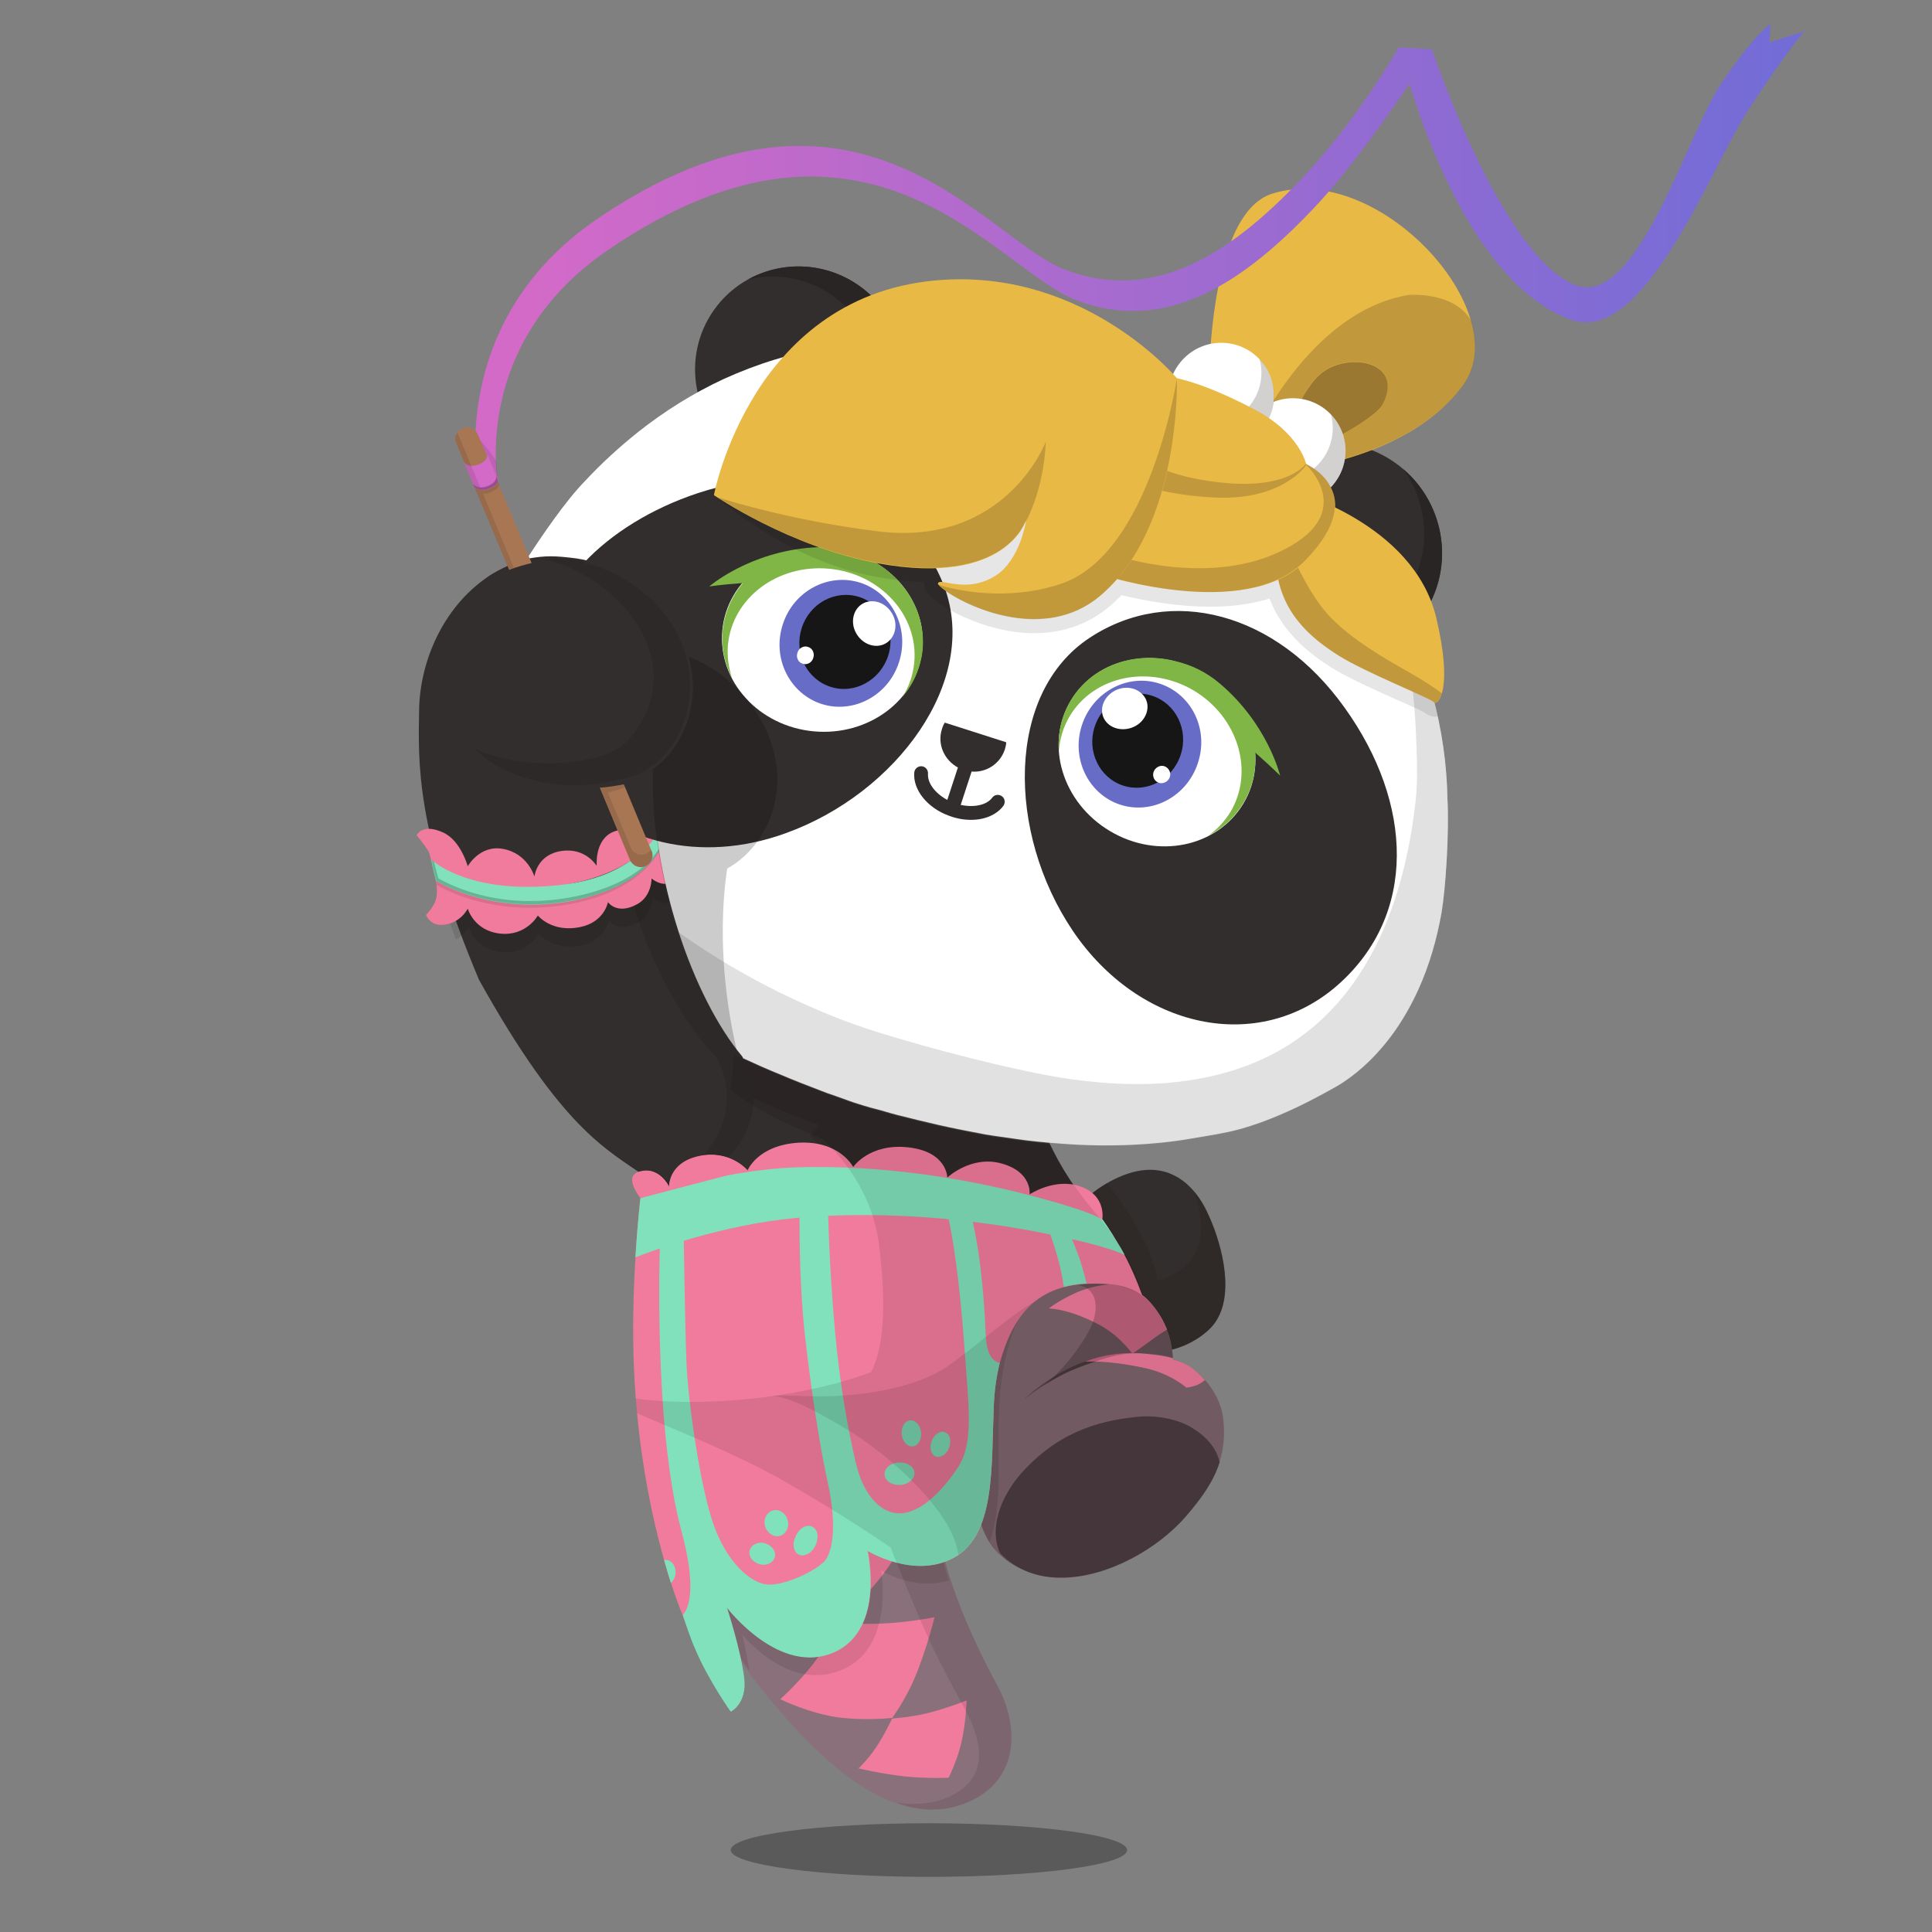 <svg xmlns="http://www.w3.org/2000/svg" width="100%" height="100%" version="1.1" viewBox="0 0 620 620"><rect x="0" y="0" width="620" height="620" fill="#808080" stroke="none"/><g id="body"><path d="M204.9 414.1c3.4 50.9 15.3 94.6 38.3 124.9 25.6 32.7 46.7 47.4 66.5 38.8 17.1-7.4 16.3-25.5 8.8-38.4-19.9-37.3-18.3-53.5-18.3-53.5s10.9-.4 13.5-.8l.1-.1c.7 3.2 2.5 8.7 6.3 12.6 16.4 16.7 45.9 4.1 59.6-11.7 7.9-9.2 13.7-18 11.8-31.7-1.1-8.3-9-16.7-16-18 0-.6 0-1.6-.2-2.9 7.4-1.6 12.3-6 13.8-7.8 7.5-8.8 3.3-25.4-1.1-35.2-3.5-8.1-9.6-14.9-19-14.9-7.4 0-15.9 4.8-21 9.7-13.6-17.4-17-34.4-17-34.4l-36.4-17.6-58.6-28.3s-4.3 5.1-9.3 14.5c-8.6-20.3-16.1-46.6-16.2-72.2 0-.1 0-.3.1-.4 7.3-6.3 11.8-13 13-23.1 1.2-9.7-2.3-21.4-12.3-31.6-6.7-6.9-17.3-13.6-28.1-14.5-9.8-1.3-22.5 4.6-26.8 7.7-14.4 9.9-21.6 27.2-21.9 42.4-.3 17.1-1.2 38.3 19.2 86.8 26.8 48.1 40.9 54.4 53.6 63.3l-.2 1.1c-.5 2.8-.8 5.8-1 8.7 0 .2.1.3 0 .6-.1 1.2-.3 2.3-.3 3.4l-.9 22.6z" style="fill:#322e2d"/><path d="M361.7 593.7c0 4.8-28.5 8.6-63.6 8.6s-63.6-3.9-63.6-8.6c0-4.8 28.5-8.6 63.6-8.6s63.6 3.9 63.6 8.6z" style="opacity:.3;enable-background:new"/><g style="opacity:.5"><path d="M375.5 436.2s-.7-.2-1.9-.5c-.6-.2-1.4-.3-2.3-.4-.4-.1-.9-.2-1.4-.2s-1.1-.1-1.6-.1c-1.1-.1-2.4-.1-3.7-.1-.7 0-1.4.1-2.1.1-.4 0-.7 0-1.1.1-.4 0-.7.1-1.1.1-3 .3-6.2 1-9.5 2s-6.4 2.3-9.1 3.6c-2.7 1.3-5 2.7-7 3.9-1.9 1.3-3.4 2.3-4.4 3.1-1 .8-1.6 1.2-1.6 1.2s.5-.5 1.5-1.3c.9-.9 2.4-2 4.2-3.4 1.9-1.3 4.1-2.9 6.9-4.3 2.7-1.5 5.8-2.8 9.2-3.8 3.4-1 6.7-1.7 9.8-1.9.4 0 .8-.1 1.1-.1h3.2c1.4.1 2.6.1 3.8.3.6.1 1.1.2 1.6.2.5.1 1 .2 1.4.3.9.2 1.7.4 2.3.6 1.2.3 1.8.6 1.8.6z" style="fill:#191616"/></g><path d="M238.3 339c-15.8-18.8-30.3-56.6-28.7-91.8 0-.3 0-.3.1-.4 6.6-4.8 12.3-12.9 13.4-22.3 1.2-10-2.5-21.3-12.4-31.6-6.4-6.6-16.9-12.5-27.7-13.4-3-.4-7.2 0-9 .1 1.7.2 3.4.6 5 1.1 20.9 7.1 41.8 31.8 24.1 55.1-3 4-7.7 6.3-12.3 7.4-11.4 2.8-26.5 2.5-38.4-2.9 11.8 12.3 33.3 12.9 44.8 11.4.1 33 14.7 68.6 32.5 87.5 5.4 8.3 4.2 19.6-.3 26.7-6.2 9.6-14.4 13.1-20.4 14.2.1.1.2.1.3.2.6.4 17.9 2.6 28.8-14.5 4.4-7.2 5.6-18.5.2-26.8z" style="opacity:.1;enable-background:new"/><path d="m331.1 350.8-95-46.1s-4.4 4.4-10.1 14.8c3.7 7.6 7.9 14.3 12.2 19.4 2.7 4.1 3.7 8.9 3.6 13.6l6.3 2.7c4.4 1.9 8.9 3.6 13.3 5.3 1.2.5 2.4.9 3.6 1.3l4.2 1.5c2.8 1.1 9 2.9 9.3 2.9l7.2 2c4.4 1.1 8.8 2.2 13.2 3.2 4.9 1.1 9.9 2.1 14.8 3 3.4.6 6.8 1 10.1 1.5 2.1.3 4.3.6 6.4.8 2.6.3 5.3.5 8 .7l4.5.3c-10.1-15.4-11.6-26.9-11.6-26.9z" style="opacity:.2;fill:#231815;enable-background:new"/><g style="opacity:.2"><path d="M391.5 454.2c-1.1-8.4-9-16.6-16-18v-.8c0-.6-.1-.9-.2-1.6v-.4c0-.3-.1-.7-.2-1.1v-.2c-.1-.4-.1-.7-.2-1.1-.3-1.7-.7-3.5-1.3-4.8-2.6-5.2-6.3-6.9-9.9-8.5-.3-1.4-2-6.7-2.5-8.1-5.5-.6-10.3-1.1-10.3-1.1l-4.8.8s10.3 9.5 0 21.5c-8.1 9.5-14.5 15.5-16.2 17 2.7-2.3 10.1-9.5 24.1-12.7 11.3-2.5 18.5 0 21.4 1 3.7 4.3 7.8 11.2 6.6 21.2l6.8 15.2c2.6-5.2 3.7-11 2.7-18.3zM300.2 485.8l.1.1h.1s9.6-.4 12.8-.7l.6-.1s-6.4-26.7 6.6-45.7c.1-.1-20.7 24.4-20.2 46.4z"/></g><path d="M206.1 387.6s-5.1 27.3 3.2 64.9c0 0 85.1 30.9 91.1 37.5 0 0-4-41 21.4-64.1 10.8-9 27.2-14.9 41.8-8.2 0 0-3.3-15-11.1-23.3.2 0-75.2-31.7-146.4-6.8z" style="fill:#fff"/><path d="m342.6 377.7-4.5-.3c-2.7-.2-5.3-.4-8-.7-2.1-.2-4.3-.5-6.4-.8-3.4-.5-6.8-.9-10.1-1.5-5-.9-9.9-1.9-14.8-3-4.4-1-8.8-2.1-13.2-3.2l-7.2-2c-.3-.1-6.5-1.9-9.3-2.9l-4.2-1.5c-.7-.2-1.3-.5-2-.7l-2.9 3.3s27.7 26.5 23.2 58.8-31.2 40-43.7 36.8c-10.9-2.8-26.9-10.4-31.2-12.4.3 2.4 1.1 4.9 1.5 7.3l73.9 41.4s10.3 33.8 25.1 53.6c6 8 7 31.3-20.9 28.5 7.6 2.6 14.9 2.5 21.9-.6 17.1-7.4 16.2-25.4 8.7-38.3-19.9-37.3-18.2-53.5-18.2-53.5s10.5-.4 13.1-.8h.4c.7 3.2 2.5 8.5 6.3 12.4 16.4 16.7 45.4 4.4 59.7-11.8 7.9-9.2 13.7-17.9 11.8-31.6-1.1-8.3-9.1-16.7-16.1-18 0-.6 0-1.6-.2-2.9 7.4-1.6 12.4-6.1 13.9-7.9 7.4-8.7 3.3-25.2-1.1-35-1.2-2.8-2.9-5.8-4.8-8 8.7 25.1-11.8 28.5-11.8 28.5-1.9-11.1-9.9-23.2-16.3-31.2-2.7 1.6-5.4 3.5-7.2 5.4-2.4-2.7-3.8-5-5.3-7.5l-.1.1z" style="opacity:.2;fill:#231815;enable-background:new"/><path d="M382.4 458c-4.9-3.4-12.6-4.7-18.6-4-14 1.4-25.4 6-35.3 16.3-7.1 7.1-12.4 18.2-8.4 27.3l.2.2c17 16.4 45.8 3.7 59.5-12.1 4.7-5.5 8.7-10.6 10.8-16.8-1.3-6.6-6.8-10-8.2-10.9z" style="opacity:.3;enable-background:new"/></g><g id="clothes"><g><path d="M301.3 486.7s3.1-.1 6.3-.3c-9.7-3.9-20.6-6.1-32.1-6.1-21.4 0-40.7 7.5-54.2 19.6 6.2 15.6 13.2 29.5 21.5 40.1 25.6 32.7 48.1 46.9 67.9 38.3 17.1-7.4 16.3-25.5 8.8-38.4-20-37.3-18.2-53.2-18.2-53.2zM315.1 489.7c1 2.7 2.4 5.7 4.8 8.1 4.2 4.3 9.3 6.6 14.8 7.5-5.3-6.1-11.9-11.4-19.6-15.6z" style="fill:#89707a"/></g><path d="M300.4 486.1c-1.1-20.3 2.7-43.4 17.8-60.3 12.4-13.9 44.8-25.6 55.4.5 1.2 3 2 8.3 1.9 9.9 7 1.4 14.9 9.7 16 18.1 1.9 13.7-4 22.5-11.8 31.7-13.7 15.8-43.4 28.6-59.8 11.9-3.8-3.9-5.3-9.3-6.1-12.6-2.5.3-13.4.8-13.4.8z" style="fill:#383332"/><g><path d="m313.5 484.5-.3-1.8c-.2-1.2-.5-2.8-.7-5-.5-4.2-.7-10.1.2-16.5.2-1.6.5-3.2.8-4.7.4-1.5.7-2.9 1.1-4.3.8-2.7 1.7-5 2.6-7 .9-1.9 1.8-3.4 2.4-4.4.3-.5.6-.9.8-1.1.2-.2.3-.4.3-.4s-.1.1-.3.4c-.2.2-.4.7-.7 1.2-.5 1-1.3 2.6-2.1 4.5-.7 2-1.6 4.3-2.2 7-.4 1.3-.6 2.8-1 4.2-.2 1.5-.6 3-.8 4.6-.9 6.3-1 12.1-.8 16.3 0 2.1.2 3.8.3 5 .4 1.4.4 2 .4 2z" style="fill:#191616"/></g><path d="M391.5 454.2c-1.1-8.4-9-16.7-16-18.1-1.2-.6-20.3-6.8-41.4 9-24.2 19.5-19.8 40.4-19.8 40.4.7 3.3 1.9 8.6 5.6 12.3 16.4 16.7 46.1 3.9 59.8-11.9 7.9-9.2 13.7-17.9 11.8-31.7z" style="fill:#383332"/><path d="M300.4 486.1c-1.1-20.3 2.7-43.4 17.8-60.3 12.4-13.9 45.1-25.8 56.1.5 1.4 3 2.2 8.4 2.1 10 7 1.4 14 9.6 15.1 18 1.9 13.7-4 22.5-11.8 31.7-13.7 15.8-43.4 28.6-59.8 11.9-3.8-3.9-5.3-9.3-6.1-12.6-2.5.3-13.4.8-13.4.8z" style="fill:#7e646d"/><path d="M392.4 454.4c-1.1-8.4-9-16.7-16-18.1-1.2-.6-20.3-6.8-41.4 9-24.2 19.5-19.8 40.4-19.8 40.4.7 3.3 1.9 8.6 5.6 12.3 16.4 16.7 46.1 3.9 59.8-11.9 7.9-9.2 13.7-17.9 11.8-31.7z" style="fill:#7e646d"/><g style="opacity:.4"><path d="M375.5 436.2s-.7-.2-1.9-.5c-.6-.2-1.4-.3-2.3-.4-.4-.1-.9-.2-1.4-.2s-1.1-.1-1.6-.1c-1.1-.1-2.4-.1-3.7-.1-.7 0-1.4.1-2.1.1-.4 0-.7 0-1.1.1-.4 0-.7.1-1.1.1-3 .3-6.2 1-9.5 2s-6.4 2.3-9.1 3.6c-2.7 1.3-5 2.7-7 3.9-1.9 1.3-3.4 2.3-4.4 3.1-1 .8-1.6 1.2-1.6 1.2s.5-.5 1.5-1.3c.9-.9 2.4-2 4.2-3.4 1.9-1.3 4.1-2.9 6.9-4.3 2.7-1.5 5.8-2.8 9.2-3.8 3.4-1 6.7-1.7 9.8-1.9.4 0 .8-.1 1.1-.1h3.2c1.4.1 2.6.1 3.8.3.6.1 1.1.2 1.6.2.5.1 1 .2 1.4.3.9.2 1.7.4 2.3.6 1.2.3 1.8.6 1.8.6z" style="fill:#231815"/></g><path d="M283 505.7c-6.1 7.9-14 14.7-14 14.7s-10.4-.3-20.1-2.8c-10.5-2.7-20.3-7.6-20.3-7.6s8.3-6.6 15.6-14c6.5-6.7 12.1-14.3 12.1-14.3s9.6 3.7 19 5.6c8.9 1.8 17.7 1.9 17.7 1.9s-4.1 8.9-10 16.5zm10.6 32.6c-3.1 7.4-7.3 13-7.3 13s-8.9 1-17.5-.2c-9.2-1.3-18.4-5.8-18.4-5.8s5.9-5.3 10.6-11.4c4.7-6.1 8.2-13 8.2-13s8.1.5 16 0c7.4-.5 14.7-1.9 14.7-1.9s-2.6 10.6-6.3 19.3zm14.9 21c-1.4 6-4.1 11.2-4.1 11.2s-6.9.3-13.8-.4c-7.5-.8-15.1-2.6-15.1-2.6s3-2.8 5.6-6.7c2.7-4 5.2-9.3 5.2-9.3s5.8-.4 11.2-1.7c6.4-1.6 12.7-4.1 12.7-4.1s-.2 7.2-1.7 13.6z" style="fill:#f17b9c"/><g><path d="M384.3 444.4c.9-.4 1.9-1.1 2.4-1.5-3.6-4-6.6-5.8-10.3-6.6v-.4c-2.4-.8-8.7-1.6-11.8-1.7-9.4-.3-16.4 2.8-16.4 2.8s6.6-.7 19.1 2c8.4 1.8 13.4 6.3 13.4 6.3s2-.2 3.6-.9z" style="fill:#f17b9c"/><path d="M363.4 434.4s3.8-2.6 7-5c1.2-.9 2.9-2 4.1-2.7-.1-.3-.2-.5-.3-.7-2.2-5.5-7-10.9-9.7-11.4-3.9-1.7-7.4-2.5-7.4-2.5s-5.9.1-11.9 2.8c-6.1 2.8-8.6 5-8.6 5s6 0 15.3 4.8c6.9 3.3 11.5 9.7 11.5 9.7z" style="fill:#f17b9c"/></g><path d="M304.5 507.2c-4.7-14.6-4-21.1-4-21.1s10.7-.4 13.3-.8l.1-.1c.5 2.4 1.6 6.2 3.7 9.5 3.7-10 2.8-24.1 2.9-37.2.2-30 10-40.1 9.9-40 0 0-6.4-1.2-19.9 17.5-32.6 45.1-69 69.3-83.8 78.1 4.2 8.6 8.8 16.3 13.8 23-1.1-6.3-2.3-11.6-2.3-11.6s15.1 19.3 32.8 11c16-7.5 11.8-31.5 11.8-31.5s10.4 6.6 21.7 3.2z" style="opacity:.1;enable-background:new"/><path d="M359.3 399.9c-3.5-5.9-5.4-8.4-5.4-8.4s-2.2-2.4-23.8-8c-22.1-5.8-49-9.7-74.3-8.9-25.6.9-50.3 9.9-50.3 9.9 0 .4-2.9 24.6-2.2 50.4 1.4 50 15.7 83.4 15.8 83.4 1.1 3.1 2.5 7 4.1 10.8 4.3 10.2 11.4 20.1 11.4 20.1s5.2-2.6 4.1-11c-1.1-8.9-5.6-22.5-5.6-22.5s17.2 22.5 35 14.3c16.1-7.5 10.4-32.4 10.4-32.4s14.8 9.3 27.6 2.3c13.4-7.3 12-29.1 12.8-48.3.2-5.4.9-10 1.9-14 4.9-18.1 14.4-27 34.2-25.5 4.9.4 8.7 1.9 11.6 3.7-1.5-4.1-3.9-10.1-7.3-15.9z" style="fill:#f17b9c"/><g><path d="M256.6 499c1.5.5 3.5-.4 4.7-2.3 1.4-2.2 1.5-5.3-.2-6.5-2-1.5-4.9.2-6 3.4-1 2.4-.2 4.8 1.5 5.4zM213.4 500.6h-.3c.8 2.8 1.5 5.2 2.2 7.4.9-.8 1.5-2.1 1.5-3.5 0-2.2-1.4-4-3.4-3.9zM250.2 492.9c2-.5 3.2-2.8 2.6-5-.6-2.3-2.7-3.7-4.7-3.2s-3.2 2.8-2.6 5c.6 2.2 2.7 3.7 4.7 3.2z" style="fill:#80e1bc"/><path d="M306.1 499.9c13.4-7.3 12-29.2 12.8-48.4.2-5.4.9-10 1.9-14v-.1c-3.2-.9-4.3-4.2-4.5-9.7-1.1-25.6-4.5-36.9-4.5-36.9l-7.6-.6s3.2 12.3 5.4 43.6c1.3 18.1 2.9 29.6-2.3 37.3-5.5 8.1-11.2 13.3-16.9 14.4-6.7 1.2-13.1-4.6-15.8-16.2-2.4-10.5-5-23.9-6.7-42.8-1.9-21.2-2.2-39.3-2.2-39.3l-9.1 1.1s-.4 21 1.7 40.2c2.2 19.2 4.8 35.6 7.3 47.1 2.6 11.4 2.4 22.5-1.5 25.9-3.9 3.5-13.7 7.8-18.6 6.9-4.9-.9-12.3-7-16.6-19.4s-8.1-39.3-8.6-51.6-.9-41.7-.9-41.7l-7.6 2.4s-2.3 59.1 6.9 93.3c4.9 18.2 2.4 24.6.4 26.9 1.1 3.1 2.3 7.1 4 10.9 4.3 10.2 11.4 20.1 11.4 20.1s5.4-2.6 4.3-11c-1.1-8.9-5.5-22.4-5.5-22.4s16.9 22.4 34.7 14.2c16.1-7.5 10.4-32.4 10.4-32.4s14.9 9.2 27.7 2.2z" style="fill:#80e1bc"/><path d="M298.8 463c-.6 2.2.3 4.1 1.7 4.5 1.3.3 2.9-.6 3.8-2.3 1-2 .9-4.5-.7-5.4-1.7-1.1-4 .5-4.8 3.2zM289.8 469.4c-3.3-.5-6.3 1.5-5.9 4.1.4 2.2 3 3.3 5.5 3 2-.3 3.7-1.6 4-3.1.4-1.8-1-3.6-3.6-4zM240.9 496.8c-1 1.7-.1 3.8 1.9 4.8 1.9 1 4.2.6 5.3-.8 1.2-1.5.7-3.8-1.4-5-2-1.3-4.7-.8-5.8 1zM347.3 406.6c-1.6-5.3-4-10.6-4-10.6l-6.7-1.1s2.3 5.9 3.9 13c.4 1.9.7 3.6.9 5.1 2.2-.6 4.7-1 7.3-1.1-.4-1.7-.9-3.5-1.4-5.3zM295.6 459.9c-.1-2.2-1.6-4.2-3.4-4.1-2 .1-3.3 2.5-2.7 5.2.5 2.3 2.2 3.5 3.8 3.1 1.5-.4 2.4-2.2 2.3-4.2z" style="fill:#80e1bc"/></g><path d="M353.7 391.7s1.7-8-7.1-11c-8.2-2.8-16.2 2.6-16.2 2.6s1-7.1-8.9-9.9c-9.8-2.8-17.5 4.5-17.5 4.5s0-8.3-12.5-9.7c-12.5-1.4-17.7 6.3-17.7 6.3s-4.3-8.5-17.5-7.8c-13.2.8-16.4 8.9-16.4 8.9s-5.6-6.7-15.6-4.5c-9.9 2.2-9.5 9.9-9.5 9.9 0-.1-3.3-7.1-9.9-4.8-4.8 1.7 1.9 8.9 1.8 8.9l147 6.6z" style="fill:#f17b9c"/><path d="M360.9 402.7c-.5-.9-1-1.9-1.6-2.8-3.5-5.9-5.4-8.4-5.4-8.4s-2.2-2.4-23.8-8c-22.1-5.8-49-9.7-74.3-8.9-25.6.9-50.3 9.9-50.3 9.9 0 .2-.9 7.8-1.6 19 5.1-2 28-10.6 52.2-12.7 27.1-2.4 56.5.3 80.6 5.3 15 3 21.4 5.3 24.2 6.6z" style="fill:#80e1bc"/><path d="M380.6 486.6c4.8-5.6 8.8-11 10.8-17.4-1.5-6.3-6.7-9.6-8.1-10.5-4.9-3.4-12.6-4.7-18.6-4-14 1.4-25.4 6-35.3 16.3-7.1 7.1-12.5 18.3-8.5 27.4l.1.1c5.6 5.7 12.7 8 20.3 7.8 14.5-.3 30.3-9.3 39.3-19.7z" style="fill:#4d3c42"/><g style="opacity:.2"><path d="M374.3 426.3c-5.2-12.1-12.7-14.4-22.1-14.4-4 .1-6.5.4-6.5.4 7.4 1.4 6 8.4 5.4 10.8-1.7 6.4-11.3 18.5-17 22 0 0 6.7-4.1 9.1-5.1 2.4-.9 12-4.9 18-5.5 7.8-.7 13.3.6 15.2 1.3 0-1.9-1-6.8-2.1-9.5z"/></g><path d="M215.1 289.6c-.9-3.2-1.6-6.5-2.3-9.8-1.1-2.7-1.7-6.1-1.7-6.1 0 .1-.3-2.1 0-3.9v-.1c-.2-1.8-.4-3.5-.6-5.3-1.2.1-2.7.8-4.1 3.1-2.4 3.9-1.1 7.6-1.1 7.6s-3.3-4.2-8.2-2.2c-6.2 2.6-5.4 11-5.4 11s-3.5-6-11.4-4.8-8.6 8.2-8.6 8.2-2.1-7.5-10.2-8.9c-7.4-1.3-11.2 5.6-11.2 5.6s-2.2-8.2-7.8-10.8c-1.9-.9-3.3-1.2-4.5-1.2.7 3.8 1.7 7.4 2.6 11 .1.2-.1.6 0 .8 2.4 1.7 8.3 4.9 17.6 6.4-8.9 0-14.1-1.1-16.2-1.7 1.3 4.5 2.7 8.8 4.3 13 2.9-1.5 4.1-4 4.1-4s1.9 7.1 10.4 8c8.4.9 12.1-5.8 12.1-5.8s4.5 5.5 13.6 3.7c7.7-1.6 8.9-8 8.9-8s2.9 4.3 9.5.6c4.7-2.6 4.5-8.2 4.5-8.2s2.5 2.9 5.7 1.8z" style="opacity:.1;enable-background:new"/><path d="M211.5 263.3c-.1 1.7 0 4 0 3.9 0-.2-7.2 15.6-39.1 17.8-22.3 1.5-33.9-8.4-33.9-8.4s-.3-1.4-.9-3.3c-2-3.1-3.9-5.2-3.9-5.2s1.7-4.1 8.6-.9c5.6 2.6 7.8 10.8 7.8 10.8s3.8-6.9 11.2-5.6c8.1 1.4 10.2 8.9 10.2 8.9s.7-7 8.6-8.2c7.9-1.2 11.4 4.8 11.4 4.8s-.8-8.5 5.4-11c4.9-2 8.2 2.2 8.2 2.2s-1.3-3.7 1.1-7.6c2.8-4.6 6-2.7 6-2.7s-.6 2.8-.7 4.5zm4.1 19.9c-3.5 1.5-6.5-1.3-6.5-1.3s.1 5.6-4.5 8.2c-6.6 3.7-9.5-.6-9.5-.6s-1.1 6.4-8.9 8c-9.1 1.9-13.6-3.7-13.6-3.7s-3.7 6.7-12.1 5.8c-8.4-.9-10.4-8-10.4-8s-2.4 5-8.4 5.2c-3.8.1-5-3.2-5-3.2s1.4-1.3 2.6-3.5c1.7-3.1.5-7.6.5-7.6s14.7 9.5 42.5 5.4c23.8-3.5 29.6-17.5 29.6-17.5s.9 3.9 3 5.8 3.9 2.6 3.9 2.6.7 2.7-3.2 4.4z" style="fill:#f17b9c"/><path d="M182.6 290.2c21.2-3.8 28.1-14.8 29.7-18.5-.2-.6-.2-.7-.3-1.2-1.4 2.8-8.9 14.4-29.5 17.4-27.8 4.1-42.7-5.4-42.7-5.4s.3.6.3 1.5c6.2 3.6 21.7 9.9 42.5 6.2z" style="opacity:.1;enable-background:new"/><path d="M212.2 271.6c-.2-1.4-.5-3.2-.7-4.8-2.8 4.8-11.3 14.5-30.1 17-25.9 3.3-38.9-4.4-43.1-8 .5 2.4 1 4.6 1.6 6.9 6.1 3.4 21.7 10.3 43 6.5 21.1-3.9 27.7-13.9 29.3-17.6z" style="fill:#80e1bc"/><path d="M182.9 288c-21.3 3.8-36.1-2.7-42.2-6.1-.5-1.9-1-3.3-1.4-5.3-.1-.1-.8-.7-.9-.8.5 2.4 1 4.6 1.6 6.9 6.1 3.4 21.7 10.2 43 6.4 21.2-3.8 27.7-13.9 29.3-17.6 0-.2-.1-.3-.1-.5-1.9 3.9-8.6 13.2-29.3 17z" style="opacity:.2;enable-background:new"/><path d="M239.8 375.5s-5.6-6.7-15.6-4.5c-9.9 2.2-9.5 9.9-9.5 9.9 0-.1-3.3-7.1-9.9-4.8-4.8 1.7.8 8.4.7 8.4" style="fill:#f17b9c"/><path d="M376.4 436.3c0-1.7-.6-6.6-1.9-9.6-2.4-5.8-4.7-8.8-7.9-10.9-1.9-8.1-7.5-17.8-14.6-26-7.2-8.3-11.9-16.1-14.9-22.5-1.3-.1-2.5-.2-3.8-.4-2.1-.2-4.3-.5-6.4-.8-3.4-.5-6.8-.9-10.1-1.5-5-.9-9.9-1.9-14.8-3-4.4-1-8.8-2.1-13.2-3.2-2.4-.6-4.8-1.3-7.2-2-.3-.1-6.5-1.9-9.3-2.9l-4.2-1.5c-1.2-.4-2.4-.8-3.6-1.3-4.4-1.8-8.9-3.5-13.3-5.3-4.4-1.8-8.7-3.8-13-5.8-.9-.4-1.7-.8-2.6-1.3l-1.1 11.5s8 6.3 17.1 10.4c6.7 3 12.1 5.2 12.1 5.2s15.7 12.5 18.4 34.1 1 33.8-2.5 40.8c-5.6 2.1-11.7 3.9-18.7 5.4-27.9 6-50.1 4.1-56.9 3.1.1 1.6.3 3 .4 4.7 8.8 3.9 30.4 12.4 46 21.1 20.8 11.8 35.4 22 35.4 22s8.7 22.3 14.4 33.9c5.7 11.6 11.1 20.4 12.1 23.6s5.9 14.7-5.6 21.4c-6.6 3.9-14.2 3.7-19 3 8 2.9 15.6 3 23-.2 17.1-7.4 16.3-25.5 8.8-38.4-9-16.9-13.9-30.2-16.2-38.8 1.9-.7 3.4-1.2 6.9-4.4 2.8-3 4.7-7.5 4.7-7.5 1 2.5 1.8 5.3 5.6 9.2 16.4 16.7 46.5 3.9 60.2-11.9 7.9-9.2 13.7-18 11.8-31.7-1.3-8.2-8.5-17.1-16.1-18.5z" style="opacity:.1;enable-background:new"/><path d="m314.8 489.4 1.1-3.1.7-3c2.1-9.4 1.8-20.9 2.3-31.7.2-5.4.9-10 1.9-14 2.5-9.2 6.2-16 11.8-20.3-8.8 5-18.9 14.4-28 20.8-11 7.8-28.9 9.6-36.8 9.9-7.9.4-14.7-.5-20.3 0 6.2 0 17 6.5 22.3 9.5 17.9 10.5 34.2 27.4 37.1 38.5.4 1.4.6 2.4.7 3 3.4-2.3 5.7-5.6 7.2-9.6" style="opacity:.1;enable-background:new"/></g><g id="ear"><path d="M447.7 148.5c16 11.3 19.9 33.4 8.7 49.2-11.2 15.9-33.3 19.6-49.3 8.2-16-11.3-19.9-33.4-8.7-49.2 11.2-15.8 33.3-19.5 49.3-8.2z" style="fill-rule:evenodd;clip-rule:evenodd;fill:#322e2d"/><path d="M450.4 150.6c8.5 11.9 9.1 28.3.2 40.9-11.2 15.9-33.3 19.6-49.3 8.2-1-.7-1.9-1.4-2.7-2.1 2.3 3.2 5.1 6 8.4 8.4 16 11.3 38.1 7.6 49.3-8.2 10.6-15 7.8-35.4-5.9-47.2z" style="fill-rule:evenodd;clip-rule:evenodd;fill:#282524"/><path d="M275.7 91.7c15.1 10.7 18.8 31.5 8.2 46.5-10.6 15-31.5 18.5-46.6 7.8-15.1-10.7-18.8-31.5-8.2-46.5 10.6-15 31.4-18.5 46.6-7.8z" style="fill-rule:evenodd;clip-rule:evenodd;fill:#322e2d"/><path d="M275.7 91.7a33.6 33.6 0 0 0-35.5-2.1c9-2.1 18.8-.4 27 5.3 15.1 10.7 18.8 31.5 8.2 46.5-3 4.2-6.8 7.6-11.1 9.9 7.7-1.8 14.8-6.2 19.7-13.1 10.5-15 6.8-35.8-8.3-46.5z" style="fill-rule:evenodd;clip-rule:evenodd;fill:#282524"/></g><g id="head"><path d="M464.5 256.2c-.2-11-1.8-21.9-4.6-32.5-2.7-10.4-6.5-20.4-11.5-30-5-9.4-10.9-18.1-18.1-26-6.9-7.5-14.5-14.4-23.1-20-5.1-3.3-10.4-6.4-15.8-9.1-4.8-2.4-9.7-4.7-14.6-6.9-4.3-1.9-8.7-3.5-13-5.2-2.4-1-4.9-1.8-7.4-2.7-.2-.1-9.7-3.3-14.2-4.5-5.1-1.3-10.2-2.7-15.3-3.9-3.6-.9-7.2-1.6-10.9-2.2-7-1.2-14-2.2-21.1-2.8-9.7-.8-19.3-.4-28.9 1.1-11.7 1.7-22.9 5.2-33.7 10.1-9.9 4.6-19 10.3-27.6 17.1-6 4.8-11.7 10-16.9 15.6-6.4 6.5-14.2 18.1-18.7 25 .4-.1.5-.1.7-.1 5.3-.9 8.1-.9 15.2 0 10 1.5 19.6 7.4 25.6 13.5 19.2 19.9 12.8 44.3-.8 54.1 0 .1-.1.3-.1.4-.9 33.9 12.7 73 28.5 91.8l.3.6c3.9 1.8 7.9 3.6 11.9 5.2 4.4 1.9 8.9 3.6 13.3 5.3 1.2.5 2.4.9 3.6 1.3l4.2 1.5c2.8 1.1 9 2.9 9.3 2.9 2.4.6 4.8 1.4 7.2 2 4.4 1.1 8.8 2.2 13.2 3.2 4.9 1.1 9.9 2.1 14.8 3 3.4.6 6.8 1 10.1 1.5 2.1.3 4.3.6 6.4.8 2.6.3 5.3.5 8 .7 7.5.6 15 .7 22.5.4 6.4-.3 12.8-.9 19.1-2 3.4-.6 6.9-1.1 10.3-1.8 16.1-2.9 34.3-13.8 36.4-14.9 3.1-1.8 5.9-3.9 8.6-6.3 7.7-6.9 13.4-15.3 17.7-24.7 3.6-7.9 6-16.3 7.5-24.8 1.3-7.6 2.5-25.4 1.9-36.7z" style="fill:#fff"/><path d="M464.5 256.2c-.2-11-1.8-21.9-4.6-32.5-2.7-10.4-6.5-20.4-11.5-30-.5-.9-.9-1.7-1.4-2.6-.2 0-.4 0-.7.1.1.2.1.4.2.6.8 2.1 1.6 4.2 2.3 6.3 2.9 9.5 4.3 19.3 5.1 29.2.4 4.4.5 8.8.7 13.1.2 5.5.3 11-.3 16.5-.8 7-1.9 14-3.6 20.9-1.9 8-4.5 15.8-8 23.3-3.9 8.2-8.7 15.8-15 22.5-7.6 8.1-16.7 14.2-27.1 18.2-8.3 3.2-16.9 4.9-25.7 5.7-6.4.5-12.7.5-19.1.1-5.4-.4-10.8-1-16.2-1.9-6.6-1.1-13.2-2.6-19.8-4.1-10.5-2.5-20.9-5.2-31.3-8.3-6.9-2-13.7-4.2-20.3-6.8-10-4-19.8-8.6-29.2-13.9-6.8-3.8-13.5-8-19.9-12.5-.4-.3-.9-.6-1.3-.9 5.3 16.3 12.6 30.7 20.4 40l.3.6c3.9 1.8 7.9 3.6 11.9 5.2 4.4 1.9 8.9 3.6 13.3 5.3 1.2.5 2.4.9 3.6 1.3l4.2 1.5c2.8 1.1 9 2.9 9.3 2.9 2.4.6 4.8 1.4 7.2 2 4.4 1.1 8.8 2.2 13.2 3.2 4.9 1.1 9.9 2.1 14.8 3 3.4.6 6.8 1 10.1 1.5 2.1.3 4.3.6 6.4.8 2.6.3 5.3.5 8 .7 7.5.6 15 .7 22.5.4 6.4-.3 12.8-.9 19.1-2 3.4-.6 6.9-1.1 10.3-1.8 16.1-2.9 34.3-13.8 36.4-14.9 3.1-1.8 5.9-3.9 8.6-6.3 7.7-6.9 13.4-15.3 17.7-24.7 3.6-7.9 6-16.3 7.5-24.8 1.3-7.8 2.5-25.6 1.9-36.9z" style="opacity:.3;fill:#999;enable-background:new"/></g><g id="eye_rim"><path d="M349.8 204.6c-27.1 17.7-26.7 62.6-5.6 94 21.3 31.6 59.6 39.9 85.1 17.5 25.5-22.5 24.3-58.2 2.2-89-22-30.8-55.9-39.4-81.7-22.5zM303 188.2c-10.9-28.8-43.4-41.8-79.2-29.9-14.7 4.9-27.5 12.8-36.4 22.3 9.1 2 17.2 7.4 22.2 12.3 21.6 21.6 10.5 52-8.1 56.6-5.6 1.3-11.6 2.7-18.8 2.5 14.8 18.3 42.2 25.3 69.4 15.4 35.6-12.8 62.3-48.9 50.9-79.2z" style="fill:#322e2d"/></g><g id="eye_ball"><path d="M399 257.9c8.4-14 2.7-32.7-12.6-41.8-15.3-9.1-34.5-5.2-42.8 8.8-8.4 14-2.7 32.7 12.6 41.8 15.2 9.1 34.4 5.2 42.8-8.8z" style="fill:#fff"/><g><path d="M410.8 248.9s-3.9-16.5-19.4-29.6c-4.6-3.9-9.3-5.9-13.7-7-13.2-3.6-27.3 1.1-34.1 12.5-3 5-4.2 10.6-3.8 16.2.3-3.9 1.4-7.7 3.5-11.2 7.8-13 25.6-16.6 39.8-8.2 14.2 8.5 19.5 25.9 11.8 38.9-1.9 3.1-4.3 5.7-7.2 7.7 4.6-2.3 8.5-5.8 11.3-10.5 3-5 4.2-10.6 3.8-16.2 5.3 4.7 8 7.4 8 7.4z" style="fill:#80b645"/></g><path d="M372.2 219.4c-10.3-3.4-21.5 2.6-25 13.3s2 22.1 12.2 25.5c10.3 3.4 21.5-2.6 25-13.3 3.6-10.7-1.9-22.1-12.2-25.5z" style="fill:#676dc6"/><path d="M369.8 223.3c-7.6-2.5-15.9 1.9-18.5 9.9-2.6 7.9 1.5 16.4 9.1 18.9s15.9-1.9 18.5-9.9c2.6-7.9-1.5-16.4-9.1-18.9z" style="fill:#171616"/><g><g><path d="M373.7 245.9c-1.4-.5-3 .4-3.5 1.8-.5 1.5.3 3.1 1.7 3.5 1.4.5 3-.4 3.5-1.8s-.3-3-1.7-3.5zm-17.6-23.1c-3 2.7-3.3 6.9-.6 9.4 2.7 2.5 7.3 2.4 10.3-.2 3-2.7 3.3-6.9.6-9.4-2.7-2.6-7.3-2.5-10.3.2z" style="fill:#fff"/></g></g><path d="M261.2 234.7c17.7 1.6 33.3-10.2 34.8-26.4s-11.7-30.7-29.4-32.4c-17.7-1.6-33.3 10.2-34.8 26.4-1.5 16.3 11.7 30.8 29.4 32.4z" style="fill:#fff"/><g><path d="M275.9 178.1c-4.1-1.7-9.2-2.8-15.2-2.4-20.3 1.4-33.1 12.5-33.1 12.5s3.8-.6 10.8-1.1c-3.6 4.3-5.9 9.5-6.5 15.3-.5 5.4.6 10.5 3 15.1-1.1-3.3-1.6-6.8-1.3-10.5 1.4-15.1 15.9-26 32.4-24.5s28.8 15 27.4 30.1c-.4 4.1-1.7 7.8-3.8 11.1 3.6-4.3 5.9-9.5 6.5-15.3 1.1-13.3-7.4-25.4-20.2-30.3z" style="fill:#80b645"/></g><path d="M251.2 200.4c-3.5 10.7 2.1 22.1 12.4 25.5 10.3 3.3 21.5-2.7 24.9-13.4 3.5-10.7-2.1-22.1-12.4-25.5-10.3-3.3-21.5 2.7-24.9 13.4z" style="fill:#676dc6"/><path d="M257.3 201.5c-2.6 8 1.5 16.4 9.2 18.9 7.6 2.5 15.9-2 18.5-9.9 2.6-8-1.5-16.4-9.2-18.9-7.7-2.5-16 2-18.5 9.9z" style="fill:#171616"/><g><g><path d="M259.3 207.6c-1.4-.5-3 .4-3.4 1.9-.5 1.5.3 3.1 1.7 3.5 1.4.5 3-.4 3.4-1.9.5-1.5-.3-3.1-1.7-3.5zm27.9-8.4c-.9-3.9-4.5-6.7-8.2-6.2s-5.9 4.1-5.1 8c.9 3.9 4.5 6.7 8.2 6.2 3.6-.5 5.9-4.1 5.1-8z" style="fill:#fff"/></g></g></g><g id="nose_mouth"><path d="M322.5 240.4c.2-.7.4-1.5.4-2.2l-19.7-6.3c-.4.6-.7 1.3-.9 2-1.6 4.9.7 10 5.1 12.4l-3.4 10.4c-3.9-2.1-6.4-5.4-6.2-8.4.1-1.2-.8-2.3-2-2.4-1.2-.1-2.3.8-2.4 2-.5 5.5 4.2 11.4 11.2 13.9 2.4.9 4.7 1.3 7 1.3 4.4 0 8.2-1.6 10.4-4.5.7-1 .5-2.4-.5-3.1-1-.7-2.4-.5-3.1.5-1.8 2.4-5.9 3.2-10.1 2.3l3.5-10.7c4.7.4 9.2-2.5 10.7-7.2z" style="fill:#322e2d"/></g><g id="hair"><path d="M448.3 126.4c0 11.6-9.8 20.9-21.8 20.9s-21.8-9.4-21.8-20.9c0-11.6 9.8-20.9 21.8-20.9 12.1-.1 21.8 9.3 21.8 20.9z" style="fill:#e9b945"/><path d="M449.5 126.4c0 11.6-9.8 20.9-21.8 20.9s-21.8-9.4-21.8-20.9c0-11.6 9.8-20.9 21.8-20.9 12.1-.1 21.8 9.3 21.8 20.9z" style="opacity:.4;fill:#231815;enable-background:new"/><g><path d="M408.4 62.1c-21.9 6.7-20.5 66.7-20.5 66.7l22.6 16.5c1.5-4.6 7.1-21.1 14.3-26.1 8.7-6.1 25.7-3 19 10.3-2.9 5.6-24 15.6-30 18.4l3.4 2.5s36.1-4 52.5-27.1c16.5-23.2-27-71.7-61.3-61.2z" style="fill:#e9b945"/></g><path d="M469.8 123.2c4-5.6 4.4-12.8 2.3-20.3-2.9-5-9.3-8.5-19.7-8.3-27.2 4.2-44.5 34-49.9 44.8l8 5.8c1.5-4.6 7.1-21.1 14.3-26.1 8.7-6.1 25.7-3 19 10.3-2.9 5.6-24 15.6-30 18.4l3.4 2.5c0-.1 36.2-4 52.6-27.1z" style="opacity:.2;fill:#231815;enable-background:new"/><path d="M431.8 144.7c0 9.3-7.6 16.9-16.9 16.9S398 154 398 144.7s7.6-16.9 16.9-16.9c9.4 0 16.9 7.6 16.9 16.9z" style="fill:#fff"/><path d="M427.1 133c.4 1.4.6 2.9.6 4.4 0 9.3-7.6 16.9-16.9 16.9-4.8 0-9.1-2-12.2-5.2 1.9 7.2 8.5 12.5 16.3 12.5 9.3 0 16.9-7.6 16.9-16.9 0-4.5-1.8-8.6-4.7-11.7z" style="opacity:.2;fill:#231815;enable-background:new"/><path d="M408.8 126.9c0 9.3-7.6 16.9-16.9 16.9s-16.9-7.6-16.9-16.9 7.6-16.9 16.9-16.9c9.4 0 16.9 7.6 16.9 16.9z" style="fill:#fff"/><path d="M404.2 115.2c.4 1.4.6 2.9.6 4.4 0 9.3-7.6 16.9-16.9 16.9-4.8 0-9.1-2-12.2-5.2 1.9 7.2 8.5 12.5 16.3 12.5 9.3 0 16.9-7.6 16.9-16.9-.1-4.5-1.9-8.6-4.7-11.7z" style="opacity:.2;fill:#231815;enable-background:new"/><path d="M459.9 223.6c-2.7-10.4-6.5-20.4-11.5-30-5-9.4-10.9-18.1-18.1-26-6.9-7.5-14.5-14.4-23.1-20-5.1-3.3-10.4-6.4-15.8-9.1-4.8-2.4-9.7-4.7-14.6-6.9-4.3-1.9-8.7-3.5-13-5.2-2.4-1-4.9-1.8-7.4-2.7-.2-.1-9.7-3.3-14.2-4.5-5.1-1.3-10.2-2.7-15.3-3.9-3.6-.9-7.2-1.6-10.9-2.2-7-1.2-14-2.2-21.1-2.8-9.7-.8-19.3-.4-28.9 1.1-3.1.5-6.2 1.1-9.3 1.8-4.5 1 18.9-16.2 14.5-14.7-4.4 3-19.5 13.1-27.3 25.6-11.1 17.8-14.7 34-14.8 34.7 1 .7 22.9 21 52 26.3 5.5 1 10.7 1.6 15.4 1.7-.1.9.1 2.1 1 3.4 2.7 3.8 18.1 13 34.4 13 9.4 0 17.6-3 24.4-8.8 1.2-1 2.4-2.2 3.6-3.4 7.5 1.8 17.9 3.7 28.5 3.7 7.2 0 13.5-.9 19-2.6 4.3 11.2 13.2 17.9 19.8 22.1 5.5 3.4 14.4 7.4 21.6 10.6 3.5 1.5 7.4 3.3 8.4 3.9 1 .8 2.2 1.3 3.4 1.3.3 0 .5 0 .8-.1-.5-2.1-.9-4.2-1.5-6.3z" style="opacity:.1;enable-background:new"/><path d="M460.9 198.2c-7.3-30.5-46.4-40.8-46.4-40.8s-6.2 8.5-5 23.8 11.1 23.5 20.1 29.2c9 5.6 28.9 13.4 30.5 14.9 1.4 1.4 6.3-4 .8-27.1z" style="fill:#e9b945"/><path d="M462.7 222.5c-1.4-1.1-4.9-3.6-12-7.6-11.4-6.4-18.8-11.6-24.2-17.3-7.6-8.1-13.5-23.4-13.5-23.4l-3.6 2.6c0 1.4 0 2.9.1 4.4 1.2 15.3 11.1 23.5 20.1 29.2 9 5.6 28.9 13.4 30.5 14.9.6.5 1.8-.1 2.6-2.8z" style="opacity:.2;fill:#231815;enable-background:new"/><path d="M374.6 120.9s8.6.3 28 10.5c14.5 7.6 16.6 17.6 16.6 17.6s21 9.3-.2 31c-19.3 19.8-66.8 4.1-66.8 4.1l22.4-63.2z" style="fill:#e9b945"/><path d="M419.2 149.2s-7.2 11.1-28.2 10.5c-12.4-.4-20.9-2.9-20.9-2.9l3-6.3s6.3 3.1 19.2 4.4c21.4 2.2 26.8-6.1 26.8-6.1s21 9.3-.2 31c-19.3 19.8-64.8 4.7-64.8 4.7l3.7-6.3s30.5 10.5 54.4-1.9c23.4-12 7-27.1 7-27.1z" style="opacity:.2;fill:#231815;enable-background:new"/><path d="M353.4 190.9c26-22.3 24.3-69.5 24.3-69.5s-28.8-34.5-75-31.6c-61.4 3.8-73.6 69.1-73.6 69.1s24.3 16.7 52.8 21.9c41.2 7.5 47.4-13.9 47.4-13.9s-1.8 12.8-9.9 17.9c-9.5 5.9-17.7.4-18.4 2.4-.7 1.8 30.8 22.3 52.4 3.7z" style="fill:#e9b945"/><g style="opacity:.2"><path d="M329.2 166.8s-.1.4-.2 1c6.4-11.9 6.6-26 6.6-26s-12.8 33.8-53.9 28.7c-26.6-3.3-46.3-9.3-51.4-10.9 5.3 3.4 26.8 16.6 51.5 21 41.3 7.6 47.4-13.8 47.4-13.8z" style="fill:#231815"/><path d="M377.7 123.6c0-1.2-.1-1.8-.1-1.8s-8.4 55.5-36.7 65.4c-17.7 6.1-34.3 2.1-39.7.5 2.9 3.8 31.9 20.7 52.1 3.3 22.6-19.5 24.3-57.8 24.4-67.4z" style="fill:#231815"/></g></g><g id="doll"><g><linearGradient id="SVGID_1_" x1="152.466" x2="579" y1="1.85" y2="1.85" gradientTransform="matrix(1 0 0 -1 0 84.85)" gradientUnits="userSpaceOnUse"><stop offset=".043" style="stop-color:#d36ac8"/><stop offset="1" style="stop-color:#716cd7"/></linearGradient><path d="m567.8 13.6.4-5.8s-3.5 1.1-15.6 18.6c-11.1 16-27.2 73.1-47.3 65-23.5-9.5-45.8-75.6-45.8-75.6l-10.6-.6s-12.8 22.3-29.2 40c-23.9 25.9-49 42.4-78 31.3-25.4-9.7-66.5-73.2-150.1-16.2-50.1 34.2-37.8 87.9-37.8 87.9l6-3.2S151 110.4 195 80.3c83.7-57.3 124.8 6.3 150.3 16 29 11.1 54.1-5.5 78-31.3 10.1-11 21.7-27.3 29-38.1 6.6 21.4 23.3 65.4 51.8 75.7 23.5 8.5 44.8-48.6 57-67.4C573.7 15.9 579 10.1 579 10.1l-11.2 3.5z" style="fill:url(#SVGID_1_)"/><path d="M160 154.9s-.5-2.6-.7-6.9c-3.3-5-5.8-7.3-6.7-8-.1 2.9-.1 5.5 0 7.7 1.2 2.8 2.8 6.2 4.2 8.8l3.2-1.6z" style="opacity:.1;enable-background:new"/><g><path d="m170.6 180.7-17.2-41.2c-.8-1.9-3-2.9-4.9-2.1-1.9.8-2.9 3-2.1 4.9l17 40.6c2.5-1 5-1.7 7.2-2.2zM200.2 251.7c-2.5.5-5.1.9-7.7 1.1l9.6 23.1c.8 1.9 3 2.9 4.9 2.1s2.9-3 2.1-4.9l-8.9-21.4z" style="fill:#a97654"/></g><path d="M152.2 156.2s1.5 2 5 .6c3.4-1.4 2.6-3.5 2.6-3.5l-3.5-7.8s.8 2.1-2.6 3.5c-3.5 1.4-4.8-.7-4.8-.7l3.3 7.9z" style="fill:#d36ac8"/><g><path d="M163.4 183c.5-.2 1.1-.4 1.6-.6l-10-24c.7.1 1.6 0 2.6-.5 1.7-.7 2.4-1.6 2.6-2.3l-1-2.4c-.1.7-.6 1.9-2.7 2.7-.9.4-1.7.5-2.4.5l-7.3-17.6c-.1.2-.2.4-.3.5 0 0 0 .1-.1.1-.1.2-.1.4-.2.6v.1c0 .2-.1.4-.1.6v.1c0 .2 0 .4.1.6v.1c0 .2.1.4.2.7l7.5 18.1 9.5 22.7zM209 272.6c-.4.6-1 1.1-1.7 1.4-1.9.8-4.1-.1-4.9-2.1l-7.3-17.5c.8-.2 1.6-.4 2.5-.7 1.1-.3 2.2-.7 3.1-1.1l-.4-.9c-2.5.5-5.1.9-7.7 1.1l.9 2.1 8.7 21c.8 1.9 3 2.9 4.9 2.1s2.9-3 2.1-4.9l-.2-.5z" style="opacity:.1;enable-background:new"/></g><path d="m159.7 153.4-3.5-7.8s0 .1.1.3l2.9 6.6s.8 2.1-2.6 3.5c-2.8 1.1-4.2-.1-4.7-.6l.2.7s1.5 2 5 .6c3.4-1.2 2.6-3.3 2.6-3.3zM209.6 246.8c0 .1-.1.3-.1.4-.9 32.7 11.8 70.2 26.9 89.7-4.3-18.3-5.8-39.1-3.1-57.8 0-.1.1-.3.1-.4 14.7-8.1 23.8-31.4 7-53.4-4.1-5.4-10.4-10.6-17.7-13.9-.5-.2-1.1-.4-1.7-.6 4.2 14.9-1.7 29-11.4 36z" style="opacity:.2;enable-background:new"/></g></g></svg>